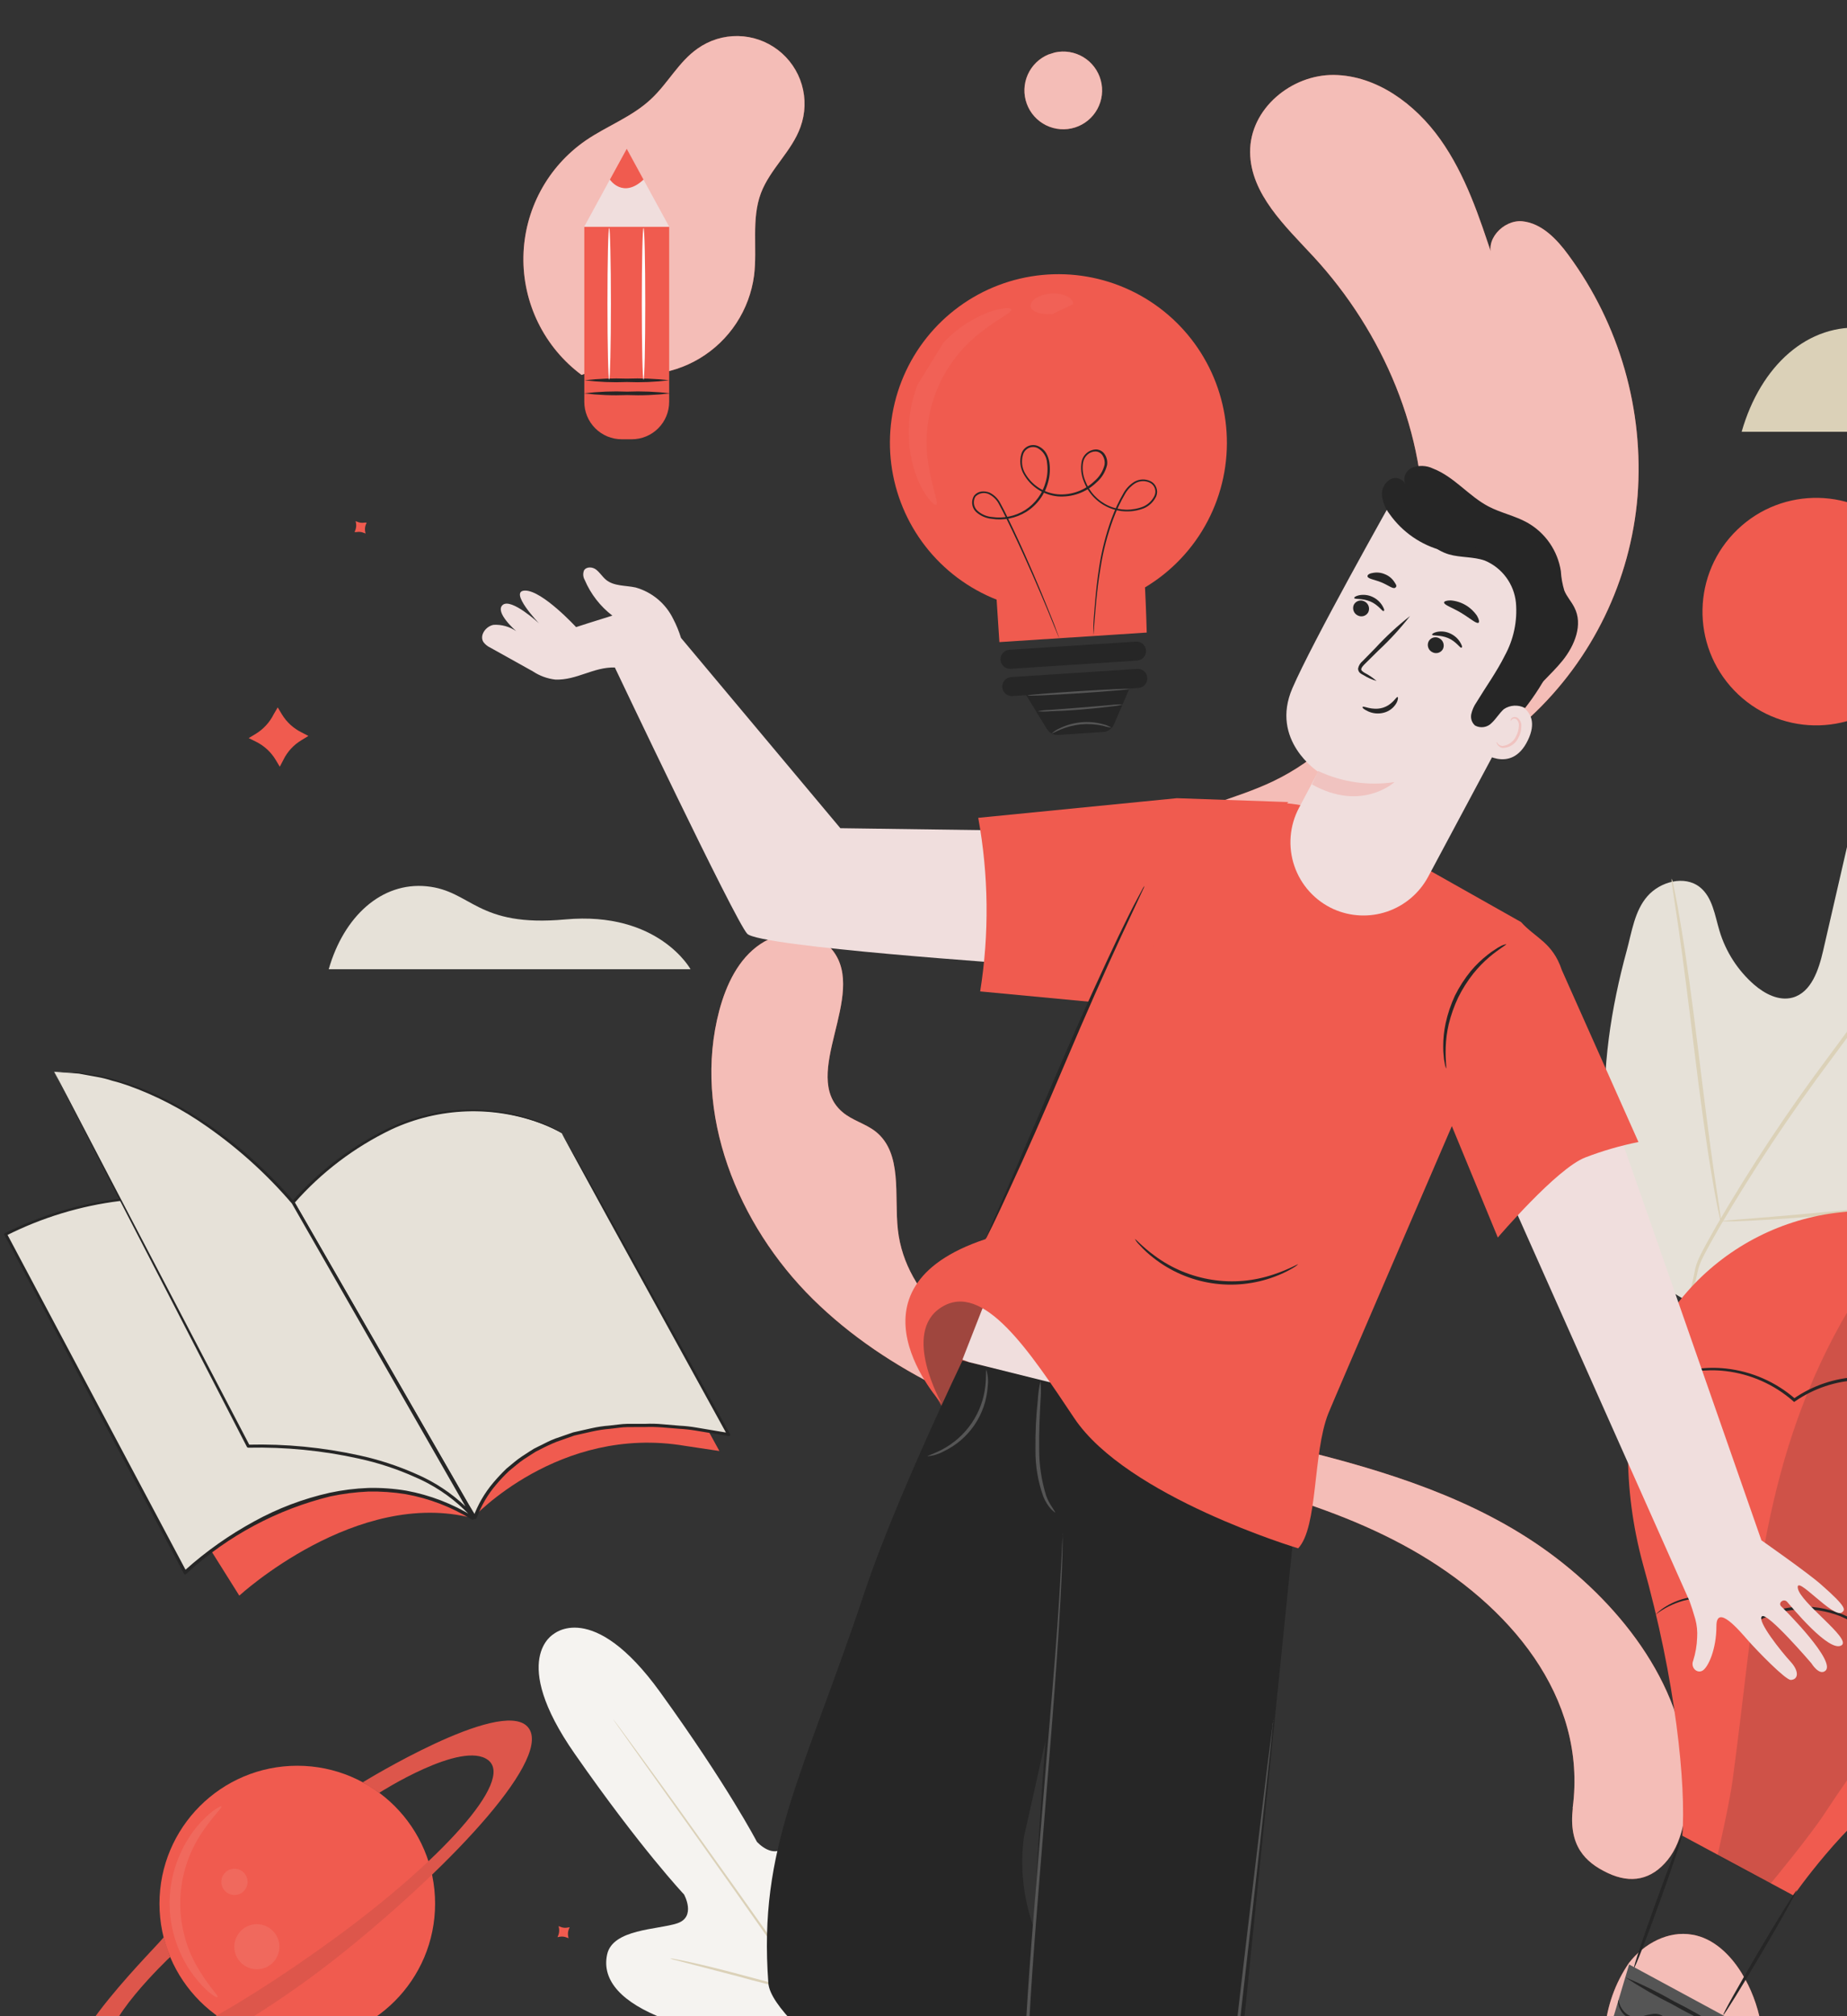 <svg xmlns="http://www.w3.org/2000/svg" width="550" height="600" viewBox="0 0 550 600" fill="none"><rect x="0" y="0" width="550" height="600" fill="#333333" stroke="none"/><g clip-path="url(#clip0_424_4359)"><path d="M518.626 128.501H653.94C653.94 128.501 641.983 106.727 607.141 109.979C573.884 113.004 572.155 99.257 555.279 97.631C538.404 96.005 524.265 108.765 518.626 128.501Z" fill="#DBD1B8"></path><path d="M164.939 486.223C164.939 486.223 151.376 493.549 171.113 521.867C190.849 550.185 203.691 563.768 203.691 563.768C203.691 563.768 207.436 570.457 201.633 572.37C195.829 574.284 182.431 574.017 180.785 581.652C179.077 589.596 185.56 596.058 197.537 600.689C209.515 605.319 235.404 616.7 237.73 617.729C240.055 618.758 242.607 621.742 238.862 623.676C235.116 625.611 206.078 632.752 210.276 646.314C214.475 659.877 250.037 667.553 253.906 668.458C257.775 669.364 258.866 670.805 258.845 672.863C258.824 674.921 248.843 676.402 240.652 678.769C232.461 681.136 223.406 685.334 226.493 692.969C229.58 700.604 251.93 714.455 301.281 712.5L324.084 710.112L333.797 689.224C351.846 643.269 346.145 617.605 339.971 612.172C333.797 606.739 326.841 613.942 321.923 620.898C317.004 627.854 312.312 636.786 310.357 636.127C308.402 635.469 307.414 633.966 307.825 629.953C308.237 625.94 312.703 589.905 301.26 581.467C289.818 573.029 273.519 598.095 270.39 600.997C267.262 603.899 265.348 600.483 265.142 597.972C264.937 595.461 262.776 567.287 262.261 554.404C261.747 541.521 257.857 533.33 249.81 532.342C241.764 531.355 237.915 544.114 234.19 548.971C230.465 553.828 225.382 548.086 225.382 548.086C225.382 548.086 216.759 531.499 196.57 503.551C176.381 475.603 164.671 486.428 164.671 486.428" fill="#F5F3F0"></path><path d="M325.998 715.319C311.201 694.739 285.537 657.695 263.332 626.022C241.126 594.35 221.019 565.702 206.325 545.04C198.978 534.75 193.051 526.395 188.914 520.612L184.181 513.944L182.967 512.215C182.699 511.824 182.576 511.598 182.576 511.598C182.576 511.598 182.74 511.783 183.028 512.174L184.304 513.861L189.141 520.447C193.257 526.148 199.431 534.462 206.737 544.752C221.534 565.332 241.723 593.938 263.908 625.611C286.093 657.283 311.715 694.369 326.409 715.01" fill="#DBD1B8"></path><path d="M199.513 582.804C200.068 582.827 200.619 582.903 201.159 583.031C202.209 583.216 203.711 583.525 205.584 583.936C209.309 584.739 214.413 585.994 219.99 587.476L234.396 591.324L238.759 592.477C239.304 592.57 239.837 592.729 240.344 592.95C239.789 592.943 239.237 592.874 238.697 592.744C237.648 592.559 236.145 592.25 234.273 591.818C230.568 590.974 225.464 589.76 219.867 588.176L205.461 584.43L201.098 583.298C200.55 583.206 200.017 583.039 199.513 582.804V582.804Z" fill="#DBD1B8"></path><path d="M241.702 591.386C241.496 591.386 243.616 580.685 246.415 567.596C249.214 554.507 251.663 543.908 251.848 543.949C252.033 543.99 249.934 554.63 247.114 567.74C244.295 580.849 241.887 591.386 241.702 591.386Z" fill="#DBD1B8"></path><path d="M497.264 383.981C472.774 356.507 475.12 316.849 484.402 282.913C485.945 277.232 486.748 271.058 490.576 266.695C494.404 262.333 501.648 260.398 506.196 264.02C509.962 267.025 510.641 272.396 512.041 277.047C513.901 283.232 517.468 288.767 522.331 293.017C525.521 295.775 529.74 297.977 533.814 296.866C539.392 295.302 541.573 288.634 542.89 282.933C545.319 272.328 547.761 261.722 550.217 251.116C551.234 245.361 553.158 239.804 555.917 234.652C558.963 229.672 564.149 225.597 569.829 225.371C575.51 225.144 581.539 229.837 581.354 235.661C581.014 238.065 580.512 240.444 579.852 242.782C579.543 243.949 579.582 245.181 579.967 246.326C580.351 247.471 581.062 248.478 582.013 249.223C584.071 250.437 586.767 249.367 588.866 248.091C596.09 243.749 601.831 237.307 607.285 230.825C612.739 224.342 618.131 217.695 624.943 212.694C631.755 207.693 640.275 204.462 648.527 205.943C656.78 207.425 664.25 214.505 664.415 222.963C664.58 231.421 657.994 238.501 651.367 243.769C641.576 251.591 630.707 257.961 619.098 262.682C616.904 263.294 614.964 264.592 613.562 266.387C611.504 269.885 614.118 274.495 617.554 276.677C621.465 279.085 626.157 279.743 630.479 281.307C634.801 282.871 639.122 285.979 639.801 290.548C640.748 296.907 634.451 301.846 628.729 304.707C617.272 310.401 604.924 314.09 592.22 315.614C587.672 316.149 582.959 316.458 578.885 318.578C574.81 320.697 571.579 325.348 572.711 329.835C573.843 334.321 578.72 336.853 583.289 337.058C587.858 337.264 592.344 335.844 596.892 335.268C605.392 334.157 615.414 337.079 618.748 345.023C619.739 347.723 620.087 350.616 619.765 353.474C619.444 356.331 618.462 359.075 616.896 361.487C613.762 366.246 609.703 370.327 604.96 373.485C589.063 385.414 570.287 392.913 550.546 395.218C530.954 397.276 513.749 394.929 497.306 384.084" fill="#E6E1D8"></path><path d="M502.245 387.274C506.69 374.021 502.039 380.668 511.197 364.636C521.295 347.331 532.378 330.62 544.393 314.585C547.548 310.305 550.669 306.086 553.756 301.929C556.843 297.813 559.93 293.697 563.141 289.807C569.387 282.452 576.03 275.444 583.042 268.816C589.689 262.436 596.234 256.632 602.408 251.24C608.582 245.848 614.426 240.95 619.942 236.731C628.625 230.001 637.825 223.966 647.457 218.683C650.853 216.81 653.631 215.452 655.381 214.567L657.439 213.558L658.159 213.25C657.947 213.409 657.719 213.547 657.48 213.661L655.422 214.772C653.611 215.74 650.956 217.16 647.601 219.074C638.084 224.493 628.99 230.623 620.395 237.41C614.92 241.671 609.117 246.589 602.984 251.981C596.851 257.373 590.348 263.218 583.721 269.598C576.76 276.224 570.159 283.218 563.944 290.548C560.733 294.376 557.77 298.471 554.621 302.628L545.257 315.285C533.283 331.265 522.208 347.899 512.082 365.109C502.903 381.1 507.513 374.35 502.986 387.521" fill="#DBD1B8"></path><path d="M512.411 363.483C512.261 363.165 512.163 362.825 512.123 362.475C511.958 361.672 511.753 360.705 511.485 359.532C510.971 356.98 510.292 353.358 509.53 348.666C507.987 339.466 506.258 326.686 504.529 312.548C502.8 298.409 501.195 285.629 499.857 276.409C499.199 271.923 498.643 268.177 498.232 265.502C498.067 264.308 497.923 263.32 497.799 262.518C497.767 262.169 497.767 261.817 497.799 261.468C497.948 261.789 498.052 262.128 498.108 262.477L498.726 265.42C499.261 267.972 499.919 271.594 500.681 276.286C502.224 285.485 503.953 298.265 505.682 312.404C507.41 326.542 509.016 339.322 510.353 348.542C511.032 353.029 511.568 356.774 511.979 359.47C512.164 360.643 512.288 361.631 512.411 362.434C512.456 362.782 512.456 363.135 512.411 363.483Z" fill="#DBD1B8"></path><path d="M616.896 355.189C616.557 355.298 616.203 355.354 615.846 355.354L612.801 355.642L601.605 356.548C592.159 357.309 579.111 358.606 564.705 359.882C550.299 361.158 537.21 362.331 527.661 362.907C522.928 363.195 519.1 363.38 516.445 363.463H513.399C513.044 363.516 512.684 363.516 512.329 363.463C512.671 363.364 513.023 363.308 513.379 363.298L516.424 363.01L527.62 362.104C537.066 361.343 550.114 360.046 564.52 358.77C578.926 357.494 591.994 356.321 601.564 355.766C606.318 355.477 610.146 355.272 612.801 355.189H615.846C616.195 355.147 616.547 355.147 616.896 355.189V355.189Z" fill="#DBD1B8"></path><path d="M97.889 288.428H205.625C205.625 288.428 196.097 271.1 168.355 273.61C141.889 276.039 140.531 265.09 127.071 263.753C113.612 262.415 102.375 272.726 97.889 288.428Z" fill="#E6E1D8"></path><path d="M468.308 538.063C472.713 504.909 449.395 477.538 420.254 461.094C391.113 444.651 357.3 439.094 325.113 429.998C294.757 421.375 264.566 408.78 242.093 386.636C219.62 364.492 206.119 331.214 214.187 300.714C216.245 293.059 219.846 285.362 226.432 280.937C233.017 276.512 243.04 276.636 247.958 282.851C258.413 296.104 238.039 319.895 250.798 330.885C253.721 333.436 257.754 334.363 260.78 336.77C268.826 343.212 266.233 355.704 267.365 365.953C269.608 386.224 288.624 400.301 307.29 408.512C332.295 419.502 359.378 424.668 385.885 431.15C412.393 437.633 439.167 445.886 461.249 462.02C483.332 478.155 502.533 503.18 502.409 530.531C502.409 538.166 501.401 547.551 496.606 553.478C491.811 559.405 485.719 560.66 478.804 557.409C471.889 554.157 467.074 549.177 468.35 538.105" fill="#F05B4F"></path><g opacity="0.8"><path opacity="0.8" d="M468.308 538.063C472.713 504.909 449.395 477.538 420.254 461.094C391.113 444.651 357.3 439.094 325.113 429.998C294.757 421.375 264.566 408.78 242.093 386.636C219.62 364.492 206.119 331.214 214.187 300.714C216.245 293.059 219.846 285.362 226.432 280.937C233.017 276.512 243.04 276.636 247.958 282.851C258.413 296.104 238.039 319.895 250.798 330.885C253.721 333.436 257.754 334.363 260.78 336.77C268.826 343.212 266.233 355.704 267.365 365.953C269.608 386.224 288.624 400.301 307.29 408.512C332.295 419.502 359.378 424.668 385.885 431.15C412.393 437.633 439.167 445.886 461.249 462.02C483.332 478.155 502.533 503.18 502.409 530.531C502.409 538.166 501.401 547.551 496.606 553.478C491.811 559.405 485.719 560.66 478.804 557.409C471.889 554.157 467.074 549.177 468.35 538.105" fill="#F5F3F0"></path></g><path d="M327.335 274.454C326.286 262.106 335.444 251.466 345.857 245.745C356.271 240.024 368.207 237.678 378.929 232.595C405.58 219.958 422.518 190.22 423.773 159.741C425.029 129.262 411.796 98.763 391.133 76.372C382.716 67.275 372.385 57.726 372.261 45.317C372.138 32.351 384.609 22.143 397.246 22.308C409.882 22.473 421.365 30.89 428.877 41.447C436.389 52.005 440.525 64.538 444.58 76.886C441.698 71.7 447.605 65.3 453.326 65.855C459.047 66.411 463.616 71.165 467.053 75.898C482.278 96.571 489.581 122.02 487.633 147.62C485.571 172.742 474.193 196.187 455.734 213.352C435.421 231.874 408.565 240.538 382.51 248.77L328.158 265.914" fill="#F05B4F"></path><g opacity="0.8"><path opacity="0.8" d="M327.335 274.454C326.286 262.106 335.444 251.466 345.857 245.745C356.271 240.024 368.207 237.678 378.929 232.595C405.58 219.958 422.518 190.22 423.773 159.741C425.029 129.262 411.796 98.763 391.133 76.372C382.716 67.275 372.385 57.726 372.261 45.317C372.138 32.351 384.609 22.143 397.246 22.308C409.882 22.473 421.365 30.89 428.877 41.447C436.389 52.005 440.525 64.538 444.58 76.886C441.698 71.7 447.605 65.3 453.326 65.855C459.047 66.411 463.616 71.165 467.053 75.898C482.278 96.571 489.581 122.02 487.633 147.62C485.571 172.742 474.193 196.187 455.734 213.352C435.421 231.874 408.565 240.538 382.51 248.77L328.158 265.914" fill="#F5F3F0"></path></g><path d="M312.209 16.216C309.453 17.353 307.242 19.511 306.039 22.238C304.835 24.966 304.731 28.053 305.749 30.855C306.766 33.658 308.827 35.959 311.5 37.279C314.174 38.599 317.254 38.835 320.097 37.939C322.941 37.042 325.328 35.083 326.762 32.468C328.195 29.854 328.564 26.787 327.79 23.908C327.017 21.028 325.161 18.559 322.611 17.014C320.061 15.47 317.012 14.97 314.102 15.619" fill="#F05B4F"></path><g opacity="0.8"><path opacity="0.8" d="M312.209 16.216C309.453 17.353 307.242 19.511 306.039 22.238C304.835 24.966 304.731 28.053 305.749 30.855C306.766 33.658 308.827 35.959 311.5 37.279C314.174 38.599 317.254 38.835 320.097 37.939C322.941 37.042 325.328 35.083 326.762 32.468C328.195 29.854 328.564 26.787 327.79 23.908C327.017 21.028 325.161 18.559 322.611 17.014C320.061 15.47 317.012 14.97 314.102 15.619" fill="#F5F3F0"></path></g><path d="M379.238 809.205C372.57 795.395 378.394 778.17 389.014 767.098C399.633 756.026 414.121 749.708 428.116 743.534C459.109 729.869 491.914 713.61 507.657 683.646C512.967 673.541 515.992 662.428 518.976 651.397C524.759 630.076 530.192 605.854 518.565 587.064C515.21 581.652 510.189 576.774 503.932 575.745C496.791 574.469 489.526 578.4 485.081 584.142C480.96 590.141 478.483 597.117 477.899 604.372C476.17 618.016 477.611 631.908 476.17 645.532C474.729 659.156 469.77 673.706 458.574 681.485C444.847 691.055 425.276 688.914 411.96 699.019C401.197 707.251 397.102 721.328 388.705 731.947C381.625 740.817 371.726 746.868 362.671 753.7C353.616 760.533 344.849 768.847 341.762 779.775C340.142 785.488 340.204 791.546 341.941 797.224C343.677 802.901 347.014 807.958 351.551 811.788C356.089 815.617 361.634 818.057 367.523 818.814C373.412 819.571 379.395 818.614 384.754 816.058" fill="#F05B4F"></path><g opacity="0.8"><path opacity="0.8" d="M379.238 809.205C372.57 795.395 378.394 778.17 389.014 767.098C399.633 756.026 414.121 749.708 428.116 743.534C459.109 729.869 491.914 713.61 507.657 683.646C512.967 673.541 515.992 662.428 518.976 651.397C524.759 630.076 530.192 605.854 518.565 587.064C515.21 581.652 510.189 576.774 503.932 575.745C496.791 574.469 489.526 578.4 485.081 584.142C480.96 590.141 478.483 597.117 477.899 604.372C476.17 618.016 477.611 631.908 476.17 645.532C474.729 659.156 469.77 673.706 458.574 681.485C444.847 691.055 425.276 688.914 411.96 699.019C401.197 707.251 397.102 721.328 388.705 731.947C381.625 740.817 371.726 746.868 362.671 753.7C353.616 760.533 344.849 768.847 341.762 779.775C340.142 785.488 340.204 791.546 341.941 797.224C343.677 802.901 347.014 807.958 351.551 811.788C356.089 815.617 361.634 818.057 367.523 818.814C373.412 819.571 379.395 818.614 384.754 816.058" fill="#F5F3F0"></path></g><path d="M173.191 111.584C167.711 107.515 163.281 102.199 160.268 96.075C157.256 89.951 155.747 83.197 155.868 76.373C155.988 69.549 157.735 62.853 160.963 56.839C164.19 50.826 168.806 45.669 174.426 41.797C180.765 37.455 188.256 34.779 193.895 29.449C198.896 24.798 202.127 18.357 207.745 14.446C211.251 11.96 215.46 10.659 219.758 10.732C224.056 10.806 228.218 12.251 231.636 14.857C235.055 17.462 237.552 21.092 238.763 25.216C239.974 29.341 239.836 33.744 238.368 37.784C235.795 45.008 229.313 50.297 226.596 57.459C223.674 65.197 225.567 73.922 224.538 82.031C223.865 87.079 222.064 91.911 219.268 96.169C216.473 100.426 212.755 104 208.391 106.625C204.027 109.25 199.127 110.859 194.056 111.333C188.985 111.806 183.873 111.133 179.098 109.361" fill="#F05B4F"></path><g opacity="0.8"><path opacity="0.8" d="M173.191 111.584C167.711 107.515 163.281 102.199 160.268 96.075C157.256 89.951 155.747 83.197 155.868 76.373C155.988 69.549 157.735 62.853 160.963 56.839C164.19 50.826 168.806 45.669 174.426 41.797C180.765 37.455 188.256 34.779 193.895 29.449C198.896 24.798 202.127 18.357 207.745 14.446C211.251 11.96 215.46 10.659 219.758 10.732C224.056 10.806 228.218 12.251 231.636 14.857C235.055 17.462 237.552 21.092 238.763 25.216C239.974 29.341 239.836 33.744 238.368 37.784C235.795 45.008 229.313 50.297 226.596 57.459C223.674 65.197 225.567 73.922 224.538 82.031C223.865 87.079 222.064 91.911 219.268 96.169C216.473 100.426 212.755 104 208.391 106.625C204.027 109.25 199.127 110.859 194.056 111.333C188.985 111.806 183.873 111.133 179.098 109.361" fill="#F5F3F0"></path></g><path d="M173.973 67.46H199.266V119.59C199.266 121.052 198.978 122.5 198.418 123.85C197.859 125.201 197.039 126.428 196.005 127.462C194.971 128.496 193.744 129.316 192.393 129.876C191.042 130.435 189.594 130.723 188.132 130.723H185.128C182.175 130.723 179.343 129.55 177.255 127.462C175.167 125.374 173.994 122.542 173.994 119.59V67.46H173.973Z" fill="#F05B4F"></path><path d="M173.973 67.46L186.609 44.267L199.266 67.46H173.973Z" fill="#F0DEDD"></path><path d="M181.608 53.445C181.608 53.445 185.457 59.228 191.631 53.445L186.63 44.267L181.608 53.445Z" fill="#F05B4F"></path><path d="M199.616 117.058C195.349 117.574 191.048 117.746 186.753 117.573C182.466 117.746 178.171 117.574 173.911 117.058C178.171 116.542 182.466 116.37 186.753 116.544C191.048 116.371 195.349 116.543 199.616 117.058V117.058Z" fill="#262626"></path><path d="M199.266 113.169C195.089 113.684 190.876 113.856 186.671 113.683C182.466 113.856 178.253 113.684 174.076 113.169C178.255 112.679 182.466 112.514 186.671 112.675C190.876 112.514 195.087 112.679 199.266 113.169V113.169Z" fill="#262626"></path><path d="M181.403 67.831C181.67 67.831 181.917 77.915 181.917 90.366C181.917 102.817 181.67 113.004 181.403 113.004C181.135 113.004 180.888 102.899 180.888 90.366C180.888 77.833 181.114 67.831 181.403 67.831Z" fill="white"></path><path d="M191.631 67.831C191.919 67.831 192.145 77.915 192.145 90.366C192.145 102.817 191.919 113.004 191.631 113.004C191.343 113.004 191.116 102.899 191.116 90.366C191.116 77.833 191.343 67.831 191.631 67.831Z" fill="white"></path><path d="M563.532 360.17C557.847 359.999 552.158 360.261 546.512 360.952C529.383 363.156 513.652 371.547 502.28 384.545C490.908 397.543 484.681 414.251 484.772 431.521C484.712 442.883 486.186 454.201 489.156 465.169C499.055 500.278 502.101 531.21 500.969 546.295L534.103 564.097C534.103 564.097 549.435 542.056 564.252 532.548C579.07 523.04 628.38 497.562 647.91 471.528C660.484 454.694 662.913 420.078 632.907 389.908C614.451 371.465 589.615 360.819 563.532 360.17Z" fill="#F05B4F"></path><path d="M485.122 584.615L515.046 600.791L495.577 625.528L475.614 616.473L485.122 584.615Z" fill="#555555"></path><path d="M486.583 585.624C486.316 585.521 489.279 576.63 493.21 565.785C497.141 554.939 500.537 546.192 500.804 546.295C501.072 546.398 498.108 555.268 494.177 566.134C490.247 577.001 486.851 585.706 486.583 585.624Z" fill="#262626"></path><path d="M513.173 599.618C512.926 599.474 517.618 591.077 523.627 580.869C529.637 570.662 534.72 562.574 534.988 562.574C535.255 562.574 530.542 571.114 524.512 581.322C518.482 591.53 513.399 599.721 513.173 599.618Z" fill="#262626"></path><g opacity="0.4"><path opacity="0.4" d="M573.41 361.116C572.073 361.116 555.609 380.461 548.323 393.509C523.813 437.406 522.701 480.11 515.91 529.913C514.943 537.034 511.403 552.366 511.465 552.016C515.087 554.856 527.27 560.516 527.27 560.516C527.27 560.516 538.774 546.645 543.343 539.668C561.618 511.741 581.478 489.947 597.139 460.456C612.801 430.965 627.865 404.89 613.377 374.72C613.377 374.72 588.228 360.272 573.41 361.116Z" fill="#262626"></path></g><path d="M647.91 475.932C647.736 475.631 647.592 475.314 647.478 474.986C647.21 474.368 646.881 473.401 646.325 472.207C644.775 468.753 642.834 465.487 640.542 462.473C637.024 457.82 632.728 453.809 627.845 450.619C621.585 446.471 614.449 443.829 606.997 442.902H606.75L606.627 442.737C602.626 437.243 598.158 432.106 593.27 427.384C587.92 422.221 581.751 417.979 575.016 414.83C568.247 411.768 560.848 410.357 553.427 410.714C546.666 410.979 540.12 413.163 534.555 417.012L534.247 417.218L533.979 416.971C528.322 412.007 521.287 408.884 513.811 408.018C508.004 407.357 502.124 408.106 496.668 410.2C493.134 411.552 489.82 413.417 486.83 415.736C485.801 416.559 485.019 417.218 484.525 417.67C484.281 417.916 484.012 418.137 483.723 418.329C483.941 418.062 484.175 417.808 484.422 417.568C484.896 417.074 485.637 416.374 486.645 415.51C489.594 413.058 492.915 411.092 496.482 409.685C502.009 407.469 507.992 406.635 513.914 407.257C521.57 408.082 528.789 411.235 534.597 416.292H534.02C539.721 412.315 546.441 410.051 553.386 409.768C560.955 409.38 568.508 410.791 575.427 413.884C582.269 417.084 588.529 421.404 593.949 426.664C598.877 431.432 603.368 436.632 607.367 442.202L607.059 442.017C614.64 442.979 621.888 445.715 628.215 450.002C633.137 453.283 637.448 457.4 640.954 462.164C643.22 465.244 645.1 468.589 646.552 472.125C647.066 473.339 647.354 474.327 647.581 474.965C647.711 475.28 647.821 475.603 647.91 475.932V475.932Z" fill="#262626"></path><path d="M586.293 519.664C585.785 517.116 584.815 514.682 583.433 512.482C581.814 509.964 579.638 507.852 577.074 506.308C573.795 504.278 569.945 503.368 566.105 503.715H565.693V503.303C564.889 498.377 562.839 493.737 559.738 489.826C556.637 485.914 552.587 482.86 547.974 480.953C543.884 479.354 539.491 478.687 535.111 478.998C531.088 479.291 527.169 480.419 523.607 482.312L523.298 482.476L523.051 482.209C519.97 478.98 515.94 476.818 511.547 476.035C508.136 475.372 504.619 475.485 501.257 476.364C498.274 477.196 495.48 478.593 493.025 480.48C493.025 480.48 493.148 480.295 493.457 480.027C493.766 479.76 494.219 479.328 494.857 478.854C496.735 477.524 498.821 476.516 501.031 475.87C504.475 474.877 508.102 474.694 511.629 475.335C516.226 476.094 520.451 478.326 523.669 481.694L523.113 481.591C526.772 479.648 530.794 478.484 534.926 478.175C539.456 477.857 543.999 478.561 548.22 480.233C553.299 482.284 557.699 485.722 560.918 490.153C563.814 494.045 565.708 498.589 566.434 503.386L565.96 503.015C569.978 502.701 573.988 503.705 577.382 505.876C579.993 507.497 582.191 509.702 583.803 512.317C584.835 513.991 585.573 515.828 585.985 517.751C586.089 518.254 586.164 518.762 586.211 519.273C586.249 519.401 586.277 519.532 586.293 519.664V519.664Z" fill="#262626"></path><path d="M509.263 608.591C509.263 608.591 508.933 608.179 508.172 607.85C507.024 607.502 505.794 607.546 504.673 607.973C503.812 608.244 502.92 608.403 502.018 608.447C501.462 608.442 500.913 608.325 500.404 608.102C499.895 607.879 499.436 607.555 499.055 607.15C497.47 605.483 496.873 603.034 495.371 601.45C495.029 601.06 494.603 600.752 494.126 600.549C493.649 600.346 493.132 600.253 492.613 600.277C491.553 600.392 490.506 600.605 489.485 600.915C488.468 601.204 487.399 601.261 486.357 601.079C485.262 600.808 484.266 600.234 483.483 599.422C482.701 598.61 482.163 597.594 481.932 596.49C481.793 596.034 481.793 595.546 481.932 595.09C481.932 595.09 481.932 595.584 482.282 596.407C482.669 597.544 483.386 598.54 484.34 599.268C484.967 599.768 485.711 600.101 486.501 600.235C487.42 600.36 488.356 600.275 489.238 599.988C490.316 599.642 491.426 599.407 492.552 599.289C493.214 599.25 493.876 599.361 494.489 599.614C495.102 599.867 495.649 600.256 496.091 600.75C497.841 602.808 498.376 605.072 499.713 606.492C500.305 607.152 501.133 607.552 502.018 607.603C502.846 607.594 503.67 607.476 504.467 607.253C505.737 606.858 507.107 606.946 508.316 607.5C509.18 607.994 509.304 608.591 509.263 608.591Z" fill="#262626"></path><path d="M512.699 603.734C507.686 601.649 502.812 599.243 498.108 596.531C493.235 594.118 488.513 591.41 483.97 588.422C488.984 590.52 493.864 592.926 498.582 595.625C503.447 598.041 508.162 600.748 512.699 603.734V603.734Z" fill="#262626"></path><path d="M506.752 611.328C506.752 611.328 506.34 611.534 505.62 611.863C505.249 612.028 504.838 612.275 504.262 612.522C503.602 612.752 502.901 612.843 502.204 612.789C500.396 612.689 498.667 612.019 497.264 610.875C496.445 610.179 495.803 609.297 495.392 608.303C495.056 607.33 494.562 606.419 493.931 605.607C493.188 604.982 492.323 604.52 491.39 604.25C490.458 603.981 489.479 603.91 488.518 604.043C486.767 604.248 484.992 604.08 483.311 603.549C482.159 603.11 481.218 602.249 480.677 601.141C480.348 600.338 480.471 599.824 480.512 599.844C480.554 599.865 480.636 600.297 481.047 600.956C481.643 601.868 482.538 602.545 483.579 602.87C485.18 603.272 486.845 603.349 488.477 603.096C489.576 602.935 490.696 603.013 491.762 603.325C492.828 603.638 493.813 604.178 494.651 604.907C495.347 605.806 495.89 606.815 496.256 607.891C496.604 608.763 497.146 609.544 497.841 610.176C499.087 611.22 500.61 611.878 502.224 612.069C503.327 612.168 504.436 611.969 505.435 611.493C506.279 611.266 506.752 611.266 506.752 611.328Z" fill="#262626"></path><path d="M280.804 419.132L332.563 411.455L307.867 376.469L294.613 377.251C290.233 377.503 286.01 378.969 282.416 381.484C278.821 383.999 275.997 387.464 274.26 391.493V391.493C272.38 395.861 271.857 400.694 272.757 405.364L280.804 419.132Z" fill="#F05B4F"></path><path opacity="0.4" d="M280.804 419.132L332.563 411.455L307.867 376.469L294.613 377.251C290.233 377.503 286.01 378.969 282.416 381.484C278.821 383.999 275.997 387.464 274.26 391.493V391.493C272.38 395.861 271.857 400.694 272.757 405.364L280.804 419.132Z" fill="#262626"></path><path d="M503.109 476.468C503.644 477.949 504.22 479.699 504.817 481.798C505.31 483.606 505.497 485.484 505.373 487.354C505.291 489.674 504.897 491.973 504.2 494.187C503.356 496.245 505.332 498.138 506.999 497.15C508.666 496.163 511.115 490.812 511.115 483.938C511.115 477.064 517.988 485.296 520.602 488.26C523.216 491.223 531.736 500.011 533.279 499.929C535.543 499.805 535.831 497.356 533.156 494.454C530.48 491.553 523.051 482.312 524.677 480.995C526.303 479.678 539.392 494.969 539.392 494.969C539.392 494.969 541.655 498.694 543.508 497.253C547.006 494.64 531.88 479.431 530.398 478.032C529.39 477.044 531.098 475.562 532.147 476.673C533.197 477.785 544.866 492.211 548.447 489.577C551.184 487.519 536.099 476.961 535.358 472.64C534.617 468.318 545.977 481.839 548.509 479.822C549.476 479.061 550.073 478.361 542.335 471.59C538.63 468.256 524.512 458.378 524.512 458.378L482.035 336.771L449.231 355.56L503.109 476.468Z" fill="#F0DEDD"></path><path d="M250.243 246.465L202.785 189.829C202.187 187.875 201.408 185.98 200.46 184.17C199.359 181.91 197.792 179.91 195.862 178.299C193.933 176.689 191.684 175.505 189.264 174.826C186.259 174.168 182.802 174.497 180.435 172.521C179.386 171.637 178.686 170.463 177.575 169.558C176.463 168.652 174.632 168.57 173.911 169.743C173.727 170.201 173.649 170.695 173.685 171.187C173.72 171.679 173.868 172.157 174.117 172.583C175.9 176.774 178.735 180.432 182.349 183.202C177.904 184.561 171.545 186.619 171.545 186.619C171.545 186.619 161.522 175.732 156.377 175.753C151.232 175.773 160.493 185.487 160.493 185.487C160.493 185.487 152.261 177.872 149.709 180.013C147.157 182.153 153.702 187.812 153.702 187.812C151.736 186.476 149.387 185.818 147.013 185.94C144.688 186.331 142.692 189.068 143.947 191.064C144.482 191.783 145.19 192.357 146.005 192.731L158.641 199.769C160.663 201.117 162.977 201.964 165.391 202.239C171.812 202.445 176.69 198.473 183.09 198.637C183.09 198.637 218.879 273.981 222.501 277.87C226.123 281.76 304.821 287.049 304.821 287.049L350.323 247.844L250.243 246.465Z" fill="#F0DEDD"></path><path d="M423.032 662.017L368.063 624.973L386.256 446.359L334.188 415.962L286.587 404.931C286.587 404.931 266.707 446.297 257.775 472.845C238.965 529.173 225.773 549.362 228.798 590.151C229.745 603.075 277.449 635.427 307.578 653.352C307.917 656.939 308.453 660.505 309.184 664.033C319.474 710.585 350.92 772.49 350.92 772.49L398.666 750.284L383.272 697.496L399.324 706.86L423.032 662.017ZM304.883 546.769L311.303 518.142C309.945 536.355 308.71 555.35 307.825 573.564C304.722 565.016 303.712 555.849 304.883 546.83V546.769Z" fill="#262626"></path><path d="M351.002 772.49C350.855 772.249 350.731 771.994 350.632 771.729L349.623 769.486L345.94 760.78C342.77 753.186 338.222 742.258 332.768 728.573C327.315 714.887 320.853 698.67 314.246 680.354C312.621 675.764 311.036 671.051 309.534 666.174C308.875 663.704 308.031 661.276 307.599 658.662C307.476 658.024 307.332 657.366 307.229 656.728L307.002 654.773L306.57 650.863C305.994 645.594 305.534 640.229 305.191 634.769C305.027 632.052 304.882 629.295 304.759 626.537C304.636 623.779 304.553 620.96 304.759 618.14C305.582 595.708 307.455 574.428 309.019 555.063C310.583 535.697 312.086 518.286 313.32 503.613C314.555 488.939 315.378 477.126 315.79 468.915C316.057 464.799 316.202 461.629 316.284 459.489L316.428 457.02C316.391 456.746 316.391 456.469 316.428 456.196C316.451 456.47 316.451 456.746 316.428 457.02C316.428 457.637 316.428 458.44 316.428 459.489C316.428 461.65 316.325 464.84 316.14 468.935C315.79 477.167 315.07 489.021 313.979 503.674C312.888 518.327 311.427 535.759 309.863 555.124C308.299 574.49 306.508 595.77 305.747 618.14C305.582 620.939 305.747 623.697 305.747 626.475C305.747 629.253 305.994 631.97 306.179 634.707C306.508 640.195 306.954 645.539 307.517 650.739L307.949 654.67L308.175 656.604C308.278 657.242 308.422 657.86 308.546 658.498C308.957 661.008 309.781 663.457 310.439 665.906C311.9 670.743 313.485 675.456 315.09 680.045C321.552 698.341 327.953 714.619 333.304 728.305C338.654 741.991 343.12 753.001 346.187 760.616C347.689 764.402 348.883 767.345 349.706 769.403C350.076 770.371 350.385 771.132 350.591 771.688C350.796 772.243 351.002 772.49 351.002 772.49Z" fill="#555555"></path><path d="M314.246 450.146C314.246 450.146 313.773 449.858 313.012 449.137C312.029 448.03 311.242 446.764 310.686 445.392C309.057 440.852 308.262 436.055 308.34 431.233C308.277 426.421 308.504 421.611 309.019 416.827C309.116 414.851 309.391 412.888 309.842 410.961C310.011 412.934 310.011 414.916 309.842 416.888C309.657 420.531 309.369 425.573 309.451 431.13C309.419 435.852 310.113 440.551 311.509 445.062C311.993 446.385 312.651 447.638 313.464 448.787C313.958 449.631 314.308 450.105 314.246 450.146Z" fill="#555555"></path><path d="M293.708 407.648C294.193 409.261 294.334 410.958 294.119 412.628C293.846 416.726 292.482 420.676 290.17 424.069C287.858 427.463 284.681 430.178 280.969 431.932C279.487 432.74 277.854 433.23 276.173 433.373C276.173 433.208 277.964 432.714 280.639 431.315C284.121 429.462 287.102 426.792 289.324 423.534C291.547 420.275 292.945 416.526 293.399 412.608C293.749 409.562 293.522 407.648 293.708 407.648Z" fill="#555555"></path><path d="M379.115 511.495C379.115 511.495 379.115 511.68 379.115 512.03C379.115 512.38 379.115 512.976 378.991 513.614C378.827 515.096 378.621 517.154 378.374 519.788C377.777 525.16 376.954 532.795 375.925 542.179C373.867 561.175 370.821 587.25 367.569 616.082C366.41 629.655 367.319 643.325 370.265 656.625C371.555 662.418 373.211 668.123 375.225 673.706C377.077 678.975 378.785 683.893 380.37 688.4C383.478 697.332 385.988 704.597 387.758 709.701C388.581 712.17 389.24 714.105 389.816 715.504L390.31 717.027C390.379 717.191 390.421 717.365 390.434 717.542C390.434 717.542 390.434 717.398 390.207 717.048C389.981 716.698 389.857 716.183 389.631 715.566C389.096 714.187 388.396 712.273 387.573 709.824L379.876 688.647C378.271 684.161 376.501 679.242 374.608 673.994C372.545 668.382 370.848 662.641 369.524 656.81C366.494 643.425 365.543 629.654 366.705 615.979C369.915 587.064 373.126 561.01 375.369 542.097C376.542 532.713 377.427 525.077 378.147 519.727C378.477 517.134 378.744 515.117 378.95 513.553C378.95 512.915 379.115 512.4 379.176 511.989C379.132 511.828 379.112 511.661 379.115 511.495V511.495Z" fill="#555555"></path><path d="M286.587 404.622L295.025 383.075L314.267 411.764L288.604 405.363" fill="#F0DEDD"></path><path d="M487.9 339.857L465.077 288.675C462.34 280.443 457.216 279.167 452.935 274.392L395.743 242.143C354.048 225.062 331.348 282.316 331.348 282.316L293.461 368.752C248.905 383.508 280.454 417.732 280.454 417.732C280.454 417.732 268.332 396.658 280.269 389.064C292.74 381.1 306.57 402.071 319.865 421.992C335.567 445.494 386.565 460.765 386.565 460.765C392.533 454.467 390.866 432.467 395.537 420.654C397.019 416.929 432.334 335.124 432.334 335.124L446.02 368.278C446.02 368.278 463.554 347.698 472.074 344.447C477.21 342.471 482.504 340.935 487.9 339.857V339.857Z" fill="#F05B4F"></path><path d="M386.544 376.243C386.02 376.717 385.439 377.125 384.815 377.457C383.153 378.421 381.411 379.241 379.608 379.906C373.614 382.164 367.138 382.837 360.807 381.86C354.477 380.883 348.505 378.289 343.47 374.329C341.949 373.154 340.537 371.846 339.251 370.418C338.741 369.933 338.31 369.371 337.975 368.751C338.119 368.607 340.033 370.933 343.902 373.752C348.931 377.462 354.783 379.898 360.958 380.851C367.134 381.804 373.449 381.247 379.362 379.227C383.93 377.704 386.544 376.078 386.544 376.243Z" fill="#262626"></path><path d="M291.876 295.034L327.171 298.368L383.642 238.686L350.426 237.534L291.3 243.378C294.41 260.441 294.605 277.907 291.876 295.034V295.034Z" fill="#F05B4F"></path><path d="M340.795 263.629C340.709 264.013 340.563 264.381 340.363 264.72L338.942 267.765C337.667 270.523 335.876 274.33 333.715 278.94C329.332 288.407 323.425 301.578 317.251 316.19C311.077 330.802 305.191 344.035 300.787 353.522C298.626 358.276 296.836 362.084 295.56 364.718L294.057 367.723C293.9 368.088 293.7 368.433 293.461 368.752C293.565 368.37 293.703 367.998 293.872 367.64L295.189 364.553L300.129 353.234C304.245 343.541 309.986 330.349 316.243 315.779C322.499 301.208 328.591 288.037 333.057 278.632C335.341 273.939 337.173 270.173 338.593 267.58C339.251 266.387 339.766 265.399 340.177 264.617C340.347 264.266 340.554 263.935 340.795 263.629V263.629Z" fill="#262626"></path><path d="M448.531 280.978C448.634 281.163 446.473 282.295 443.448 284.847C441.713 286.334 440.121 287.981 438.694 289.766C436.955 291.97 435.451 294.349 434.207 296.866C433.013 299.4 432.075 302.047 431.408 304.769C430.89 307.005 430.586 309.286 430.503 311.58C430.359 315.491 430.812 317.919 430.606 317.94C430.389 317.407 430.25 316.845 430.194 316.273C430.039 315.596 429.943 314.908 429.906 314.215C429.8 313.313 429.752 312.406 429.762 311.498C429.746 309.146 429.988 306.8 430.482 304.501C431.1 301.662 432.032 298.901 433.261 296.269C434.549 293.691 436.116 291.262 437.932 289.025C439.436 287.226 441.127 285.591 442.974 284.147C443.671 283.575 444.407 283.053 445.176 282.583C445.73 282.187 446.315 281.836 446.926 281.534C447.428 281.265 447.97 281.077 448.531 280.978V280.978Z" fill="#262626"></path><path d="M458.389 199.008L425.276 260.912C422.666 265.781 418.309 269.481 413.082 271.268C407.855 273.055 402.146 272.796 397.101 270.544C394.383 269.314 391.946 267.541 389.94 265.333C387.933 263.125 386.401 260.529 385.437 257.706C384.472 254.883 384.097 251.892 384.333 248.918C384.57 245.944 385.413 243.05 386.811 240.415L392.512 229.672C392.512 229.672 378.106 220.349 384.856 204.791C390.866 190.92 412.927 151.736 417.599 143.462L445.506 155.954C449.22 157.892 452.509 160.554 455.177 163.784C457.846 167.014 459.839 170.746 461.04 174.76C462.241 178.774 462.625 182.988 462.17 187.153C461.715 191.317 460.429 195.348 458.389 199.008V199.008Z" fill="#F0DEDD"></path><path d="M392.512 229.446C399.599 232.773 407.514 233.919 415.253 232.739C415.253 232.739 405.498 241.732 390.681 233.438L392.512 229.446Z" fill="#F0C3C0"></path><path d="M403.152 179.951C402.889 180.525 402.859 181.18 403.071 181.776C403.282 182.371 403.717 182.861 404.284 183.141C404.555 183.288 404.853 183.379 405.159 183.41C405.466 183.441 405.776 183.411 406.071 183.321C406.366 183.231 406.64 183.083 406.877 182.886C407.115 182.689 407.31 182.447 407.453 182.174C407.717 181.599 407.746 180.945 407.535 180.349C407.323 179.753 406.888 179.264 406.321 178.984C406.05 178.837 405.753 178.745 405.446 178.714C405.139 178.683 404.829 178.714 404.534 178.804C404.239 178.894 403.965 179.042 403.728 179.239C403.491 179.436 403.295 179.678 403.152 179.951V179.951Z" fill="#262626"></path><path d="M403.275 177.995C403.42 178.407 405.642 177.995 408.029 178.983C410.417 179.971 411.61 182.009 412.001 181.844C412.392 181.679 412.125 181.124 411.631 180.239C410.916 179.067 409.861 178.141 408.606 177.584C407.367 177.028 405.984 176.877 404.654 177.152C403.687 177.378 403.193 177.728 403.275 177.995Z" fill="#262626"></path><path d="M425.399 190.899C425.13 191.473 425.098 192.13 425.31 192.727C425.522 193.324 425.96 193.814 426.531 194.089C426.803 194.236 427.102 194.326 427.41 194.355C427.717 194.385 428.028 194.353 428.323 194.261C428.618 194.169 428.892 194.019 429.128 193.82C429.365 193.621 429.559 193.377 429.7 193.102C429.957 192.529 429.983 191.88 429.772 191.289C429.561 190.698 429.13 190.212 428.568 189.932C428.298 189.782 428 189.689 427.693 189.656C427.385 189.624 427.074 189.654 426.779 189.744C426.483 189.834 426.208 189.983 425.971 190.182C425.734 190.38 425.54 190.624 425.399 190.899V190.899Z" fill="#262626"></path><path d="M426.449 188.882C426.593 189.294 428.815 188.882 431.203 189.87C433.59 190.858 434.783 192.916 435.174 192.751C435.565 192.587 435.319 192.031 434.804 191.126C434.087 189.96 433.032 189.041 431.779 188.491C430.542 187.926 429.157 187.774 427.827 188.059C426.86 188.286 426.366 188.697 426.449 188.882Z" fill="#262626"></path><path d="M409.923 202.65C408.843 201.709 407.655 200.901 406.383 200.242C405.807 199.893 405.272 199.522 405.354 199.069C405.436 198.617 405.971 198.02 406.568 197.444L410.437 193.616C413.854 190.441 417.013 187.001 419.884 183.326C416.2 186.202 412.759 189.375 409.594 192.813L405.786 196.703C405.077 197.265 404.589 198.059 404.407 198.946C404.404 199.199 404.456 199.449 404.559 199.68C404.662 199.911 404.814 200.117 405.004 200.284C405.302 200.521 405.626 200.721 405.971 200.88C407.201 201.649 408.531 202.245 409.923 202.65Z" fill="#262626"></path><path d="M416.179 207.425C415.809 207.24 414.656 209.812 411.631 210.656C408.606 211.5 405.972 209.998 405.786 210.347C405.601 210.697 406.177 211.109 407.33 211.665C408.829 212.366 410.528 212.512 412.125 212.076C413.664 211.668 414.98 210.67 415.788 209.298C416.364 208.269 416.364 207.507 416.179 207.425Z" fill="#262626"></path><path d="M430.009 179.292C430.009 180.054 432.458 180.795 435.092 182.379C437.726 183.964 439.661 185.734 440.278 185.322C440.566 185.116 440.443 184.334 439.826 183.264C438.948 181.959 437.787 180.868 436.43 180.073C435.072 179.279 433.553 178.801 431.985 178.675C430.791 178.675 430.029 178.942 430.009 179.292Z" fill="#262626"></path><path d="M407.227 171.554C407.412 172.295 409.285 172.46 411.343 173.303C413.401 174.147 414.821 175.361 415.459 174.909C416.097 174.456 415.747 174.044 415.232 173.221C414.555 172.153 413.552 171.33 412.372 170.875C411.205 170.371 409.908 170.248 408.667 170.525C407.638 170.69 407.124 171.142 407.227 171.554Z" fill="#262626"></path><path d="M447.975 208.29C448.305 208.29 460.015 209.895 454.952 220.329C449.889 230.763 440.546 223.519 440.546 223.21C440.546 222.901 447.975 208.29 447.975 208.29Z" fill="#F0DEDD"></path><path d="M445.691 220.802C445.691 220.802 445.814 221.008 446.041 221.317C446.39 221.708 446.876 221.951 447.399 221.996C448.293 221.906 449.147 221.578 449.87 221.046C450.594 220.513 451.162 219.797 451.515 218.97C451.975 218.091 452.235 217.122 452.277 216.13C452.335 215.756 452.301 215.374 452.179 215.016C452.058 214.657 451.851 214.334 451.577 214.072C451.392 213.918 451.159 213.834 450.918 213.834C450.678 213.834 450.445 213.918 450.26 214.072C449.992 214.299 449.951 214.525 449.889 214.525C449.828 214.525 449.745 214.237 450.033 213.846C450.222 213.616 450.483 213.456 450.774 213.393C451.167 213.32 451.572 213.401 451.906 213.62C452.29 213.913 452.594 214.3 452.788 214.742C452.982 215.185 453.061 215.67 453.017 216.151C453.021 217.269 452.752 218.371 452.235 219.361C451.835 220.315 451.164 221.13 450.304 221.705C449.444 222.279 448.433 222.588 447.399 222.593C447.08 222.529 446.777 222.399 446.512 222.211C446.246 222.023 446.022 221.782 445.856 221.502C445.588 221.07 445.65 220.802 445.691 220.802Z" fill="#F0C3C0"></path><path d="M454.026 210.656C453.057 210.167 451.976 209.941 450.892 210.002C449.808 210.064 448.759 210.41 447.852 211.006C446.494 212.2 445.567 213.846 444.209 215.122C443.583 215.786 442.754 216.223 441.853 216.365C440.951 216.506 440.028 216.344 439.229 215.904C438.761 215.486 438.411 214.952 438.216 214.356C438.021 213.759 437.987 213.122 438.117 212.508C438.393 211.277 438.903 210.11 439.62 209.072C442.439 204.42 445.67 199.975 448.099 195.098C450.741 190.28 451.894 184.786 451.412 179.313C451.133 176.591 450.126 173.994 448.496 171.796C446.867 169.597 444.675 167.879 442.151 166.821C438.755 165.627 434.969 165.977 431.491 164.989C429.432 164.371 427.54 163.294 425.958 161.84C424.375 160.386 423.143 158.592 422.353 156.593C421.944 155.786 421.49 155.003 420.995 154.246C421.118 153.999 422.353 151.9 423.567 151.489C432.746 148.381 445.156 151.941 452.75 157.93C456.626 160.942 459.798 164.764 462.045 169.129C464.291 173.495 465.558 178.297 465.756 183.202C465.859 192.875 459.768 203.535 454.108 210.738" fill="#262626"></path><path d="M454.129 209.524C457.031 204.585 461.723 201.025 465.304 196.579C468.885 192.134 471.478 185.857 468.802 180.753C467.938 179.004 466.538 177.543 465.818 175.732C465.248 173.852 464.903 171.91 464.789 169.949C464.324 166.951 463.187 164.098 461.462 161.603C459.737 159.108 457.469 157.036 454.828 155.543C451.165 153.485 446.946 152.662 443.221 150.707C437.356 147.62 433.055 141.898 426.757 139.449C425.765 138.965 424.682 138.697 423.579 138.661C422.476 138.626 421.378 138.824 420.357 139.244C419.868 139.481 419.436 139.819 419.086 140.235C418.737 140.651 418.479 141.136 418.33 141.658C418.18 142.18 418.142 142.728 418.219 143.266C418.295 143.804 418.484 144.319 418.772 144.78C418.651 144.305 418.427 143.864 418.116 143.485C417.806 143.107 417.416 142.801 416.975 142.59C416.534 142.378 416.051 142.265 415.562 142.26C415.072 142.254 414.588 142.355 414.142 142.557C413.266 143.034 412.551 143.76 412.086 144.642C411.621 145.524 411.427 146.524 411.528 147.517C411.77 149.498 412.545 151.375 413.771 152.95C417.588 158.359 423.205 162.233 429.618 163.878L443.839 162.766L455.487 171.389L464.089 185.116L448.469 205.408L454.129 209.524Z" fill="#262626"></path><path d="M365.244 128.542C364.666 119.575 361.69 110.928 356.628 103.504C351.566 96.08 344.603 90.151 336.467 86.338C328.33 82.525 319.319 80.966 310.375 81.826C301.431 82.685 292.881 85.931 285.62 91.223C278.359 96.516 272.652 103.662 269.096 111.914C265.54 120.166 264.265 129.221 265.405 138.134C266.545 147.047 270.057 155.49 275.575 162.582C281.093 169.674 288.414 175.153 296.774 178.448C297.165 184.375 297.597 191.084 297.597 191.084L341.474 188.244C341.474 188.244 341.289 181.144 340.959 174.806C348.869 170.072 355.321 163.25 359.605 155.088C363.889 146.926 365.84 137.741 365.244 128.542V128.542Z" fill="#F05B4F"></path><path d="M325.586 189.068C325.586 189.068 325.586 188.841 325.586 188.45C325.586 188.059 325.586 187.401 325.586 186.619C325.586 185.034 325.812 182.667 326.059 179.642C326.306 176.617 326.656 172.892 327.335 168.632C328.086 163.778 329.306 159.009 330.978 154.391C331.962 151.702 333.181 149.106 334.621 146.632C335.405 145.281 336.516 144.149 337.852 143.339C338.575 142.936 339.384 142.712 340.211 142.687C341.038 142.662 341.86 142.836 342.606 143.195C343.395 143.575 344.008 144.246 344.314 145.068C344.652 145.899 344.652 146.83 344.314 147.661C343.579 149.261 342.283 150.535 340.671 151.242C338.972 151.907 337.158 152.228 335.334 152.187C333.51 152.146 331.713 151.744 330.045 151.003C328.378 150.262 326.874 149.198 325.621 147.872C324.368 146.546 323.391 144.984 322.746 143.277C321.985 141.458 321.749 139.461 322.067 137.515C322.239 136.48 322.767 135.537 323.56 134.85C324.352 134.162 325.36 133.773 326.409 133.749C326.952 133.766 327.482 133.923 327.946 134.204C328.411 134.485 328.796 134.881 329.064 135.354C329.617 136.267 329.829 137.346 329.661 138.4C329.177 140.43 328.06 142.253 326.471 143.607C324.958 145.061 323.155 146.18 321.179 146.889C319.204 147.599 317.101 147.883 315.008 147.723C312.911 147.525 310.893 146.823 309.126 145.677C307.359 144.53 305.896 142.972 304.862 141.137C304.331 140.233 303.992 139.228 303.868 138.187C303.744 137.146 303.837 136.09 304.142 135.086C304.291 134.572 304.551 134.096 304.904 133.692C305.257 133.289 305.694 132.968 306.185 132.752C306.676 132.536 307.208 132.431 307.744 132.443C308.28 132.455 308.806 132.585 309.287 132.823C310.234 133.261 311.024 133.979 311.55 134.881C312.042 135.759 312.363 136.723 312.497 137.721C312.761 139.648 312.628 141.609 312.106 143.483C311.139 147.157 308.805 150.322 305.582 152.333C302.506 154.219 298.858 154.949 295.292 154.391C293.559 154.228 291.927 153.506 290.641 152.333C290.012 151.72 289.611 150.911 289.502 150.04C289.394 149.168 289.585 148.286 290.044 147.537C290.578 146.848 291.362 146.397 292.226 146.282C293.048 146.177 293.884 146.283 294.654 146.591C296.074 147.284 297.224 148.427 297.927 149.842C299.367 152.477 300.54 155.049 301.734 157.498C306.385 167.335 309.76 175.464 312.024 181.103C313.156 183.923 314.082 186.125 314.576 187.607C314.843 188.348 315.049 188.924 315.214 189.315C315.289 189.509 315.351 189.709 315.399 189.912L315.152 189.335L314.452 187.668L311.797 181.186C309.451 175.588 306.014 167.479 301.322 157.683C300.129 155.255 298.914 152.641 297.494 150.069C296.834 148.757 295.765 147.695 294.448 147.043C293.783 146.73 293.036 146.637 292.314 146.778C291.592 146.918 290.934 147.285 290.435 147.825C290.062 148.478 289.916 149.237 290.02 149.982C290.125 150.727 290.473 151.416 291.012 151.941C292.212 153.036 293.737 153.708 295.354 153.855C298.793 154.367 302.303 153.638 305.253 151.797C308.312 149.837 310.517 146.794 311.427 143.277C311.93 141.477 312.056 139.592 311.797 137.741C311.737 136.821 311.442 135.932 310.942 135.157C310.441 134.383 309.751 133.749 308.937 133.317C308.527 133.128 308.081 133.031 307.63 133.031C307.179 133.031 306.733 133.128 306.323 133.317C305.906 133.516 305.538 133.803 305.243 134.158C304.948 134.513 304.734 134.928 304.615 135.375C304.338 136.297 304.256 137.268 304.373 138.224C304.49 139.18 304.803 140.102 305.294 140.931C306.296 142.658 307.697 144.12 309.38 145.195C311.063 146.269 312.978 146.924 314.967 147.105C316.972 147.254 318.986 146.977 320.876 146.292C322.766 145.608 324.491 144.531 325.936 143.133C327.408 141.878 328.451 140.195 328.92 138.318C329.064 137.4 328.882 136.46 328.405 135.663C328.185 135.279 327.871 134.958 327.494 134.728C327.116 134.497 326.686 134.366 326.245 134.346C325.336 134.351 324.463 134.696 323.796 135.313C323.125 135.926 322.677 136.744 322.52 137.638C322.215 139.473 322.437 141.357 323.158 143.072C323.773 144.722 324.711 146.234 325.919 147.517C327.126 148.8 328.577 149.83 330.187 150.545C331.797 151.26 333.534 151.646 335.295 151.681C337.057 151.716 338.808 151.399 340.445 150.748C341.933 150.098 343.133 148.927 343.82 147.455C344.114 146.761 344.134 145.982 343.874 145.274C343.614 144.567 343.094 143.986 342.42 143.648C341.746 143.322 341.003 143.163 340.255 143.185C339.506 143.206 338.774 143.407 338.119 143.771C336.873 144.537 335.834 145.597 335.094 146.858C333.666 149.3 332.454 151.862 331.472 154.514C329.781 159.088 328.541 163.817 327.768 168.632C327.047 172.892 326.656 176.596 326.368 179.622C326.08 182.647 325.936 184.972 325.792 186.598C325.792 187.36 325.668 187.977 325.648 188.409C325.627 188.841 325.586 189.068 325.586 189.068Z" fill="#262626"></path><path d="M338.613 196.579L300.952 199.028C300.199 199.074 299.46 198.82 298.893 198.323C298.327 197.826 297.979 197.125 297.927 196.374C297.881 195.623 298.136 194.886 298.633 194.323C299.131 193.76 299.831 193.417 300.581 193.369L338.263 190.941C338.634 190.915 339.005 190.964 339.357 191.083C339.709 191.202 340.034 191.389 340.313 191.633C340.592 191.878 340.82 192.176 340.984 192.509C341.148 192.842 341.244 193.204 341.268 193.575V193.575C341.313 194.325 341.059 195.062 340.561 195.626C340.064 196.189 339.363 196.532 338.613 196.579V196.579Z" fill="#262626"></path><path d="M338.778 199.049L301.096 201.498C300.348 201.547 299.651 201.891 299.156 202.455C298.662 203.018 298.413 203.755 298.462 204.503C298.511 205.25 298.855 205.948 299.418 206.442C299.982 206.936 300.719 207.186 301.466 207.137L305.582 206.869L311.756 216.974C312.108 217.538 312.605 217.996 313.195 218.301C313.786 218.605 314.448 218.744 315.111 218.703L328.57 217.839C329.236 217.787 329.876 217.557 330.423 217.173C330.97 216.79 331.403 216.266 331.678 215.657L336.329 204.894L339.148 204.708C339.869 204.622 340.53 204.262 340.994 203.703C341.458 203.144 341.69 202.428 341.642 201.703C341.595 200.979 341.272 200.299 340.739 199.806C340.206 199.312 339.504 199.041 338.778 199.049V199.049Z" fill="#262626"></path><g opacity="0.2"><path opacity="0.2" d="M280.948 101.952C283.724 99 286.972 96.531 290.559 94.647C292.906 93.363 295.431 92.433 298.05 91.889C299.943 91.58 301.034 91.683 301.158 92.074C301.425 92.98 297.721 94.564 292.926 98.248C286.52 102.909 281.591 109.315 278.726 116.701C275.862 124.087 275.183 132.141 276.77 139.902C277.861 145.973 279.528 149.636 278.828 150.192C278.458 150.418 277.594 149.76 276.42 148.257C274.809 146.086 273.545 143.677 272.675 141.116C271.342 137.305 270.646 133.3 270.617 129.262C270.521 124.237 271.394 119.241 273.189 114.547" fill="#F5F3F0"></path></g><g opacity="0.2"><path opacity="0.2" d="M313.382 93.473C310.213 93.638 307.352 92.959 306.92 91.292C306.735 90.469 307.27 89.543 308.361 88.781C309.773 87.923 311.373 87.422 313.023 87.322C314.672 87.221 316.321 87.524 317.827 88.205C319.021 88.843 319.638 89.707 319.556 90.551" fill="#F5F3F0"></path></g><path d="M330.978 216.583C330.081 216.426 329.194 216.213 328.323 215.945C326.207 215.498 324.036 215.366 321.882 215.554C319.758 215.783 317.679 216.317 315.708 217.139C314.185 217.797 313.279 218.332 313.238 218.25C313.903 217.616 314.677 217.107 315.522 216.748C317.524 215.772 319.685 215.166 321.902 214.957C324.121 214.743 326.36 214.938 328.508 215.534C329.385 215.741 330.22 216.096 330.978 216.583Z" fill="#555555"></path><path d="M336.432 205.017C336.432 205.182 329.64 205.758 321.223 206.314C312.806 206.869 306.015 207.157 305.994 206.972C305.973 206.787 312.785 206.231 321.182 205.696C329.579 205.161 336.411 204.852 336.432 205.017Z" fill="#555555"></path><path d="M334.353 209.647C333.144 209.947 331.912 210.147 330.669 210.244C328.385 210.553 325.216 210.882 321.696 211.17C318.177 211.459 315.008 211.603 312.703 211.664C311.464 211.777 310.217 211.777 308.978 211.664C310.198 211.416 311.438 211.279 312.682 211.253L321.655 210.574L330.628 209.833C331.862 209.665 333.109 209.603 334.353 209.647Z" fill="#555555"></path><path d="M63.026 461.732L71.258 474.842C71.258 474.842 106.244 442.716 140.798 451.792C140.736 451.751 109.619 425.367 63.026 461.732Z" fill="#F05B4F"></path><path d="M140.736 451.751C140.736 451.751 166.359 423.927 203.938 430.265L214.228 431.809L210.976 425.902C210.976 425.902 145.552 403.511 140.736 451.751Z" fill="#F05B4F"></path><path d="M86.652 357.926C86.652 357.926 35.326 349.098 1.698 367.311L55.206 467.906C55.206 467.906 98.959 425.738 140.819 451.71L86.652 357.926Z" fill="#E6E1D8"></path><path d="M86.652 357.926C86.758 358.057 86.854 358.194 86.94 358.338L87.702 359.614L90.665 364.615L101.779 383.672L141.127 451.586C141.177 451.672 141.196 451.772 141.183 451.87C141.169 451.969 141.124 452.06 141.054 452.13C140.984 452.2 140.893 452.245 140.794 452.259C140.696 452.272 140.596 452.252 140.51 452.203C134.477 448.472 127.796 445.91 120.815 444.651C117.149 444.057 113.436 443.795 109.722 443.869C105.903 444.037 102.103 444.518 98.362 445.309C82.549 449.195 67.96 456.978 55.926 467.947L55.474 468.359C55.427 468.408 55.371 468.447 55.31 468.474C55.248 468.501 55.181 468.515 55.113 468.515C55.046 468.515 54.979 468.501 54.917 468.474C54.855 468.447 54.799 468.408 54.753 468.359V468.256L1.307 367.517C1.279 367.47 1.26 367.418 1.253 367.364C1.246 367.31 1.251 367.255 1.266 367.202C1.282 367.15 1.308 367.102 1.343 367.06C1.379 367.018 1.422 366.985 1.472 366.961V366.961C12.197 361.61 23.77 358.163 35.676 356.774C44.761 355.656 53.92 355.257 63.068 355.58C70.641 355.848 76.547 356.445 80.54 356.939C82.598 357.186 84.08 357.412 85.109 357.597L86.282 357.803H86.652H86.261L85.088 357.659C84.059 357.535 82.536 357.33 80.519 357.124C76.403 356.712 70.6 356.198 63.047 356.012C53.935 355.76 44.818 356.221 35.779 357.391C23.972 358.843 12.505 362.324 1.883 367.681L2.048 367.126L55.556 467.721L54.753 467.577L55.206 467.165C61.446 461.589 68.31 456.755 75.662 452.759C82.715 448.874 90.281 446.005 98.136 444.239C101.936 443.427 105.798 442.945 109.681 442.798C113.457 442.711 117.233 442.98 120.959 443.601C128.049 444.905 134.834 447.523 140.963 451.318L140.325 451.936L101.408 384.022L90.46 364.8L87.599 359.696C87.29 359.12 87.043 358.688 86.879 358.359C86.793 358.22 86.717 358.076 86.652 357.926Z" fill="#262626"></path><path d="M167.326 337.285C167.326 337.285 128.512 312.589 87.311 357.865L141.395 451.689C141.395 451.689 152.426 413.616 217.006 426.849L167.326 337.285Z" fill="#E6E1D8"></path><path d="M167.326 337.285C167.432 337.403 167.522 337.534 167.593 337.676C167.758 337.984 168.005 338.375 168.293 338.89L171.03 343.664L181.32 361.857L217.397 426.746C217.426 426.796 217.445 426.851 217.452 426.908C217.46 426.965 217.456 427.023 217.441 427.079C217.425 427.135 217.399 427.187 217.363 427.232C217.327 427.277 217.283 427.315 217.232 427.343C217.133 427.381 217.023 427.381 216.924 427.343L207.313 425.758C205.671 425.479 204.015 425.294 202.353 425.202L197.29 424.791C195.572 424.647 193.848 424.605 192.125 424.667L186.918 424.688C185.148 424.688 183.399 425.038 181.629 425.202C179.843 425.349 178.069 425.617 176.319 426.005L171.03 427.199L165.824 429.03C164.112 429.721 162.436 430.497 160.802 431.356C159.953 431.742 159.14 432.204 158.374 432.735L156.007 434.258C154.443 435.307 153.043 436.583 151.582 437.756C150.204 439.048 148.905 440.423 147.693 441.872C145.201 444.797 143.25 448.142 141.93 451.751C141.884 451.879 141.788 451.983 141.665 452.041C141.541 452.099 141.4 452.106 141.272 452.059C141.158 452.019 141.063 451.939 141.004 451.833L138.823 448.067C119.704 414.83 101.779 383.857 86.981 357.988C86.932 357.912 86.906 357.822 86.906 357.731C86.906 357.64 86.932 357.55 86.981 357.474C95.15 348.225 105.114 340.733 116.267 335.453C124.921 331.502 134.408 329.722 143.906 330.267C149.972 330.629 155.941 331.963 161.584 334.218C163.061 334.825 164.504 335.512 165.906 336.276L166.976 336.894L167.305 337.141L166.935 336.955L165.844 336.4C164.877 335.926 163.436 335.227 161.502 334.486C154.282 331.738 146.584 330.466 138.864 330.745C131.143 331.024 123.558 332.849 116.555 336.112C105.528 341.406 95.686 348.875 87.62 358.07V357.577L139.584 447.717L141.848 451.442L140.901 451.565C142.262 447.812 144.275 444.328 146.849 441.275C148.104 439.787 149.437 438.365 150.841 437.015C152.364 435.801 153.784 434.484 155.389 433.434L157.797 431.87C158.585 431.333 159.418 430.864 160.287 430.471C162.016 429.668 163.642 428.701 165.412 428.084L170.701 426.252L176.093 425.038C177.868 424.638 179.67 424.37 181.485 424.235C183.275 424.071 185.045 423.741 186.815 423.721H192.104C193.84 423.638 195.58 423.679 197.311 423.844L202.415 424.276C204.092 424.356 205.762 424.542 207.416 424.832L217.088 426.458L216.615 427.116C201.859 400.362 189.532 377.951 180.847 362.166C176.546 354.325 173.15 348.11 170.824 343.829L168.19 338.972C167.923 338.437 167.696 338.026 167.532 337.717C167.367 337.408 167.326 337.285 167.326 337.285Z" fill="#262626"></path><path d="M16.104 318.948L73.996 430.389C73.996 430.389 121.021 428.331 140.942 451.257L87.311 357.927C87.311 357.927 55.865 318.948 16.104 318.948Z" fill="#E6E1D8"></path><path d="M16.104 318.948H17.586L22.031 319.133C22.525 319.133 23.06 319.133 23.595 319.133L25.303 319.421L29.172 320.059C30.671 320.308 32.15 320.666 33.597 321.13C35.274 321.532 36.929 322.019 38.557 322.591C52.386 327.201 70.95 338.355 87.62 357.577L141.333 450.845C141.401 450.963 141.419 451.102 141.384 451.233C141.35 451.364 141.265 451.476 141.148 451.545C141.06 451.615 140.952 451.653 140.839 451.653C140.727 451.653 140.618 451.615 140.531 451.545V451.545L138.267 449.281C133.963 445.149 128.942 441.836 123.449 439.506C118.129 437.127 112.577 435.307 106.882 434.073C96.076 431.675 85.021 430.583 73.954 430.821V430.821C73.867 430.822 73.781 430.799 73.705 430.756C73.629 430.712 73.566 430.65 73.522 430.574C56.647 397.852 42.241 369.884 32.012 350.086C27.032 340.31 23.039 332.49 20.22 327.098C18.882 324.484 17.833 322.447 17.112 320.924L16.33 319.38L16.083 318.866C16.206 319.039 16.31 319.225 16.392 319.421L17.256 321.006L20.508 327.18L32.568 350.271L74.345 430.162L73.913 429.915C85.054 429.646 96.186 430.724 107.068 433.126C112.823 434.376 118.436 436.21 123.82 438.6C129.42 440.99 134.538 444.379 138.925 448.602L141.272 450.907L140.428 451.504C120.527 416.827 102.108 384.681 86.92 358.153C79.48 349.469 70.967 341.765 61.586 335.227C54.426 330.169 46.618 326.099 38.371 323.126C36.752 322.542 35.103 322.04 33.432 321.623C32.001 321.145 30.535 320.773 29.049 320.512L25.2 319.812L23.533 319.504L22.01 319.38L16.104 318.948Z" fill="#262626"></path><path d="M82.701 210.512L83.936 212.57C85.332 214.881 87.36 216.745 89.78 217.941L91.838 219.011L89.78 220.267C87.454 221.651 85.581 223.681 84.388 226.111L83.318 228.169L82.083 226.111C80.686 223.788 78.65 221.916 76.218 220.719L74.057 219.649L76.115 218.414C78.428 217.005 80.297 214.972 81.507 212.549L82.701 210.512Z" fill="#F05B4F"></path><path d="M105.894 155.09L106.491 155.316C107.143 155.581 107.858 155.653 108.549 155.522H109.187L108.94 156.098C108.688 156.753 108.617 157.464 108.734 158.156L108.858 158.774L108.261 158.547C107.609 158.282 106.895 158.211 106.203 158.341H105.565L105.812 157.765C106.064 157.11 106.135 156.399 106.018 155.707L105.894 155.09Z" fill="#F05B4F"></path><path d="M166.338 573.193L166.935 573.42C167.584 573.694 168.302 573.766 168.993 573.626L169.631 573.523L169.384 574.119C169.129 574.774 169.058 575.485 169.178 576.177L169.301 576.795L168.705 576.568C168.053 576.304 167.338 576.232 166.647 576.363L166.009 576.486L166.256 575.889C166.508 575.234 166.579 574.523 166.461 573.831L166.338 573.193Z" fill="#F05B4F"></path><path d="M88.525 607.541C111.189 607.541 129.562 589.169 129.562 566.505C129.562 543.841 111.189 525.468 88.525 525.468C65.861 525.468 47.489 543.841 47.489 566.505C47.489 589.169 65.861 607.541 88.525 607.541Z" fill="#F05B4F"></path><g opacity="0.3"><path opacity="0.3" d="M83.195 579.305C83.199 580.634 82.808 581.934 82.073 583.04C81.337 584.147 80.29 585.01 79.063 585.52C77.836 586.031 76.485 586.165 75.182 585.907C73.879 585.649 72.681 585.009 71.742 584.07C70.802 583.13 70.163 581.933 69.905 580.63C69.646 579.326 69.781 577.976 70.291 576.749C70.802 575.522 71.665 574.474 72.771 573.739C73.878 573.003 75.178 572.613 76.506 572.617C78.279 572.622 79.977 573.329 81.23 574.582C82.483 575.835 83.189 577.533 83.195 579.305V579.305Z" fill="#F5F3F0"></path></g><g opacity="0.3"><path opacity="0.3" d="M73.728 560.001C73.732 560.776 73.506 561.534 73.079 562.179C72.652 562.825 72.043 563.33 71.329 563.629C70.614 563.928 69.828 564.008 69.068 563.86C68.308 563.711 67.609 563.34 67.06 562.794C66.511 562.248 66.137 561.552 65.984 560.792C65.832 560.033 65.908 559.246 66.203 558.53C66.499 557.815 67 557.203 67.643 556.772C68.287 556.342 69.044 556.112 69.818 556.112C70.851 556.112 71.843 556.521 72.576 557.25C73.308 557.979 73.723 558.968 73.728 560.001V560.001Z" fill="#F5F3F0"></path></g><path d="M48.703 576.486C48.888 577.206 13.573 611.081 22.69 618.304C31.807 625.528 70.024 607.006 102.725 580.643C135.427 554.28 165.186 522.257 157.015 513.778C148.845 505.299 108.055 530.386 108.055 530.386L112.933 533.515C112.933 533.515 137.629 517.689 145.408 523.821C153.187 529.954 131.002 553.95 99.576 576.877C68.151 599.803 37.837 615.855 33.165 609.578C28.493 603.301 50.658 582.371 50.658 582.371L48.703 576.486Z" fill="#F05B4F"></path><g opacity="0.3"><path opacity="0.3" d="M48.703 576.486C48.888 577.206 13.573 611.081 22.69 618.304C31.807 625.528 70.024 607.006 102.725 580.643C135.427 554.28 165.186 522.257 157.015 513.778C148.845 505.299 108.055 530.386 108.055 530.386L112.933 533.515C112.933 533.515 137.629 517.689 145.408 523.821C153.187 529.954 131.002 553.95 99.576 576.877C68.151 599.803 37.837 615.855 33.165 609.578C28.493 603.301 50.658 582.371 50.658 582.371L48.703 576.486Z" fill="#262626"></path></g><g opacity="0.3"><path opacity="0.3" d="M65.908 537.59C66.237 537.981 63.459 540.347 60.31 545.081C56.133 551.163 53.828 558.335 53.682 565.712C53.536 573.089 55.554 580.348 59.487 586.591C62.45 591.468 65.126 593.938 64.776 594.308C64.426 594.679 61.277 592.703 57.614 587.846C55.498 585.004 53.819 581.862 52.634 578.523C49.631 570.213 49.814 561.084 53.148 552.901C54.461 549.603 56.265 546.522 58.499 543.764C62.347 539.071 65.722 537.301 65.908 537.59Z" fill="#F5F3F0"></path></g><path d="M564.279 206.42C577.76 193.465 578.187 172.034 565.231 158.553C552.276 145.071 530.845 144.645 517.364 157.6C503.883 170.555 503.456 191.986 516.411 205.468C529.367 218.949 550.798 219.375 564.279 206.42Z" fill="#F05B4F"></path></g><defs><clipPath id="clip0_424_4359"><rect width="550" height="600" fill="white"></rect></clipPath></defs></svg>